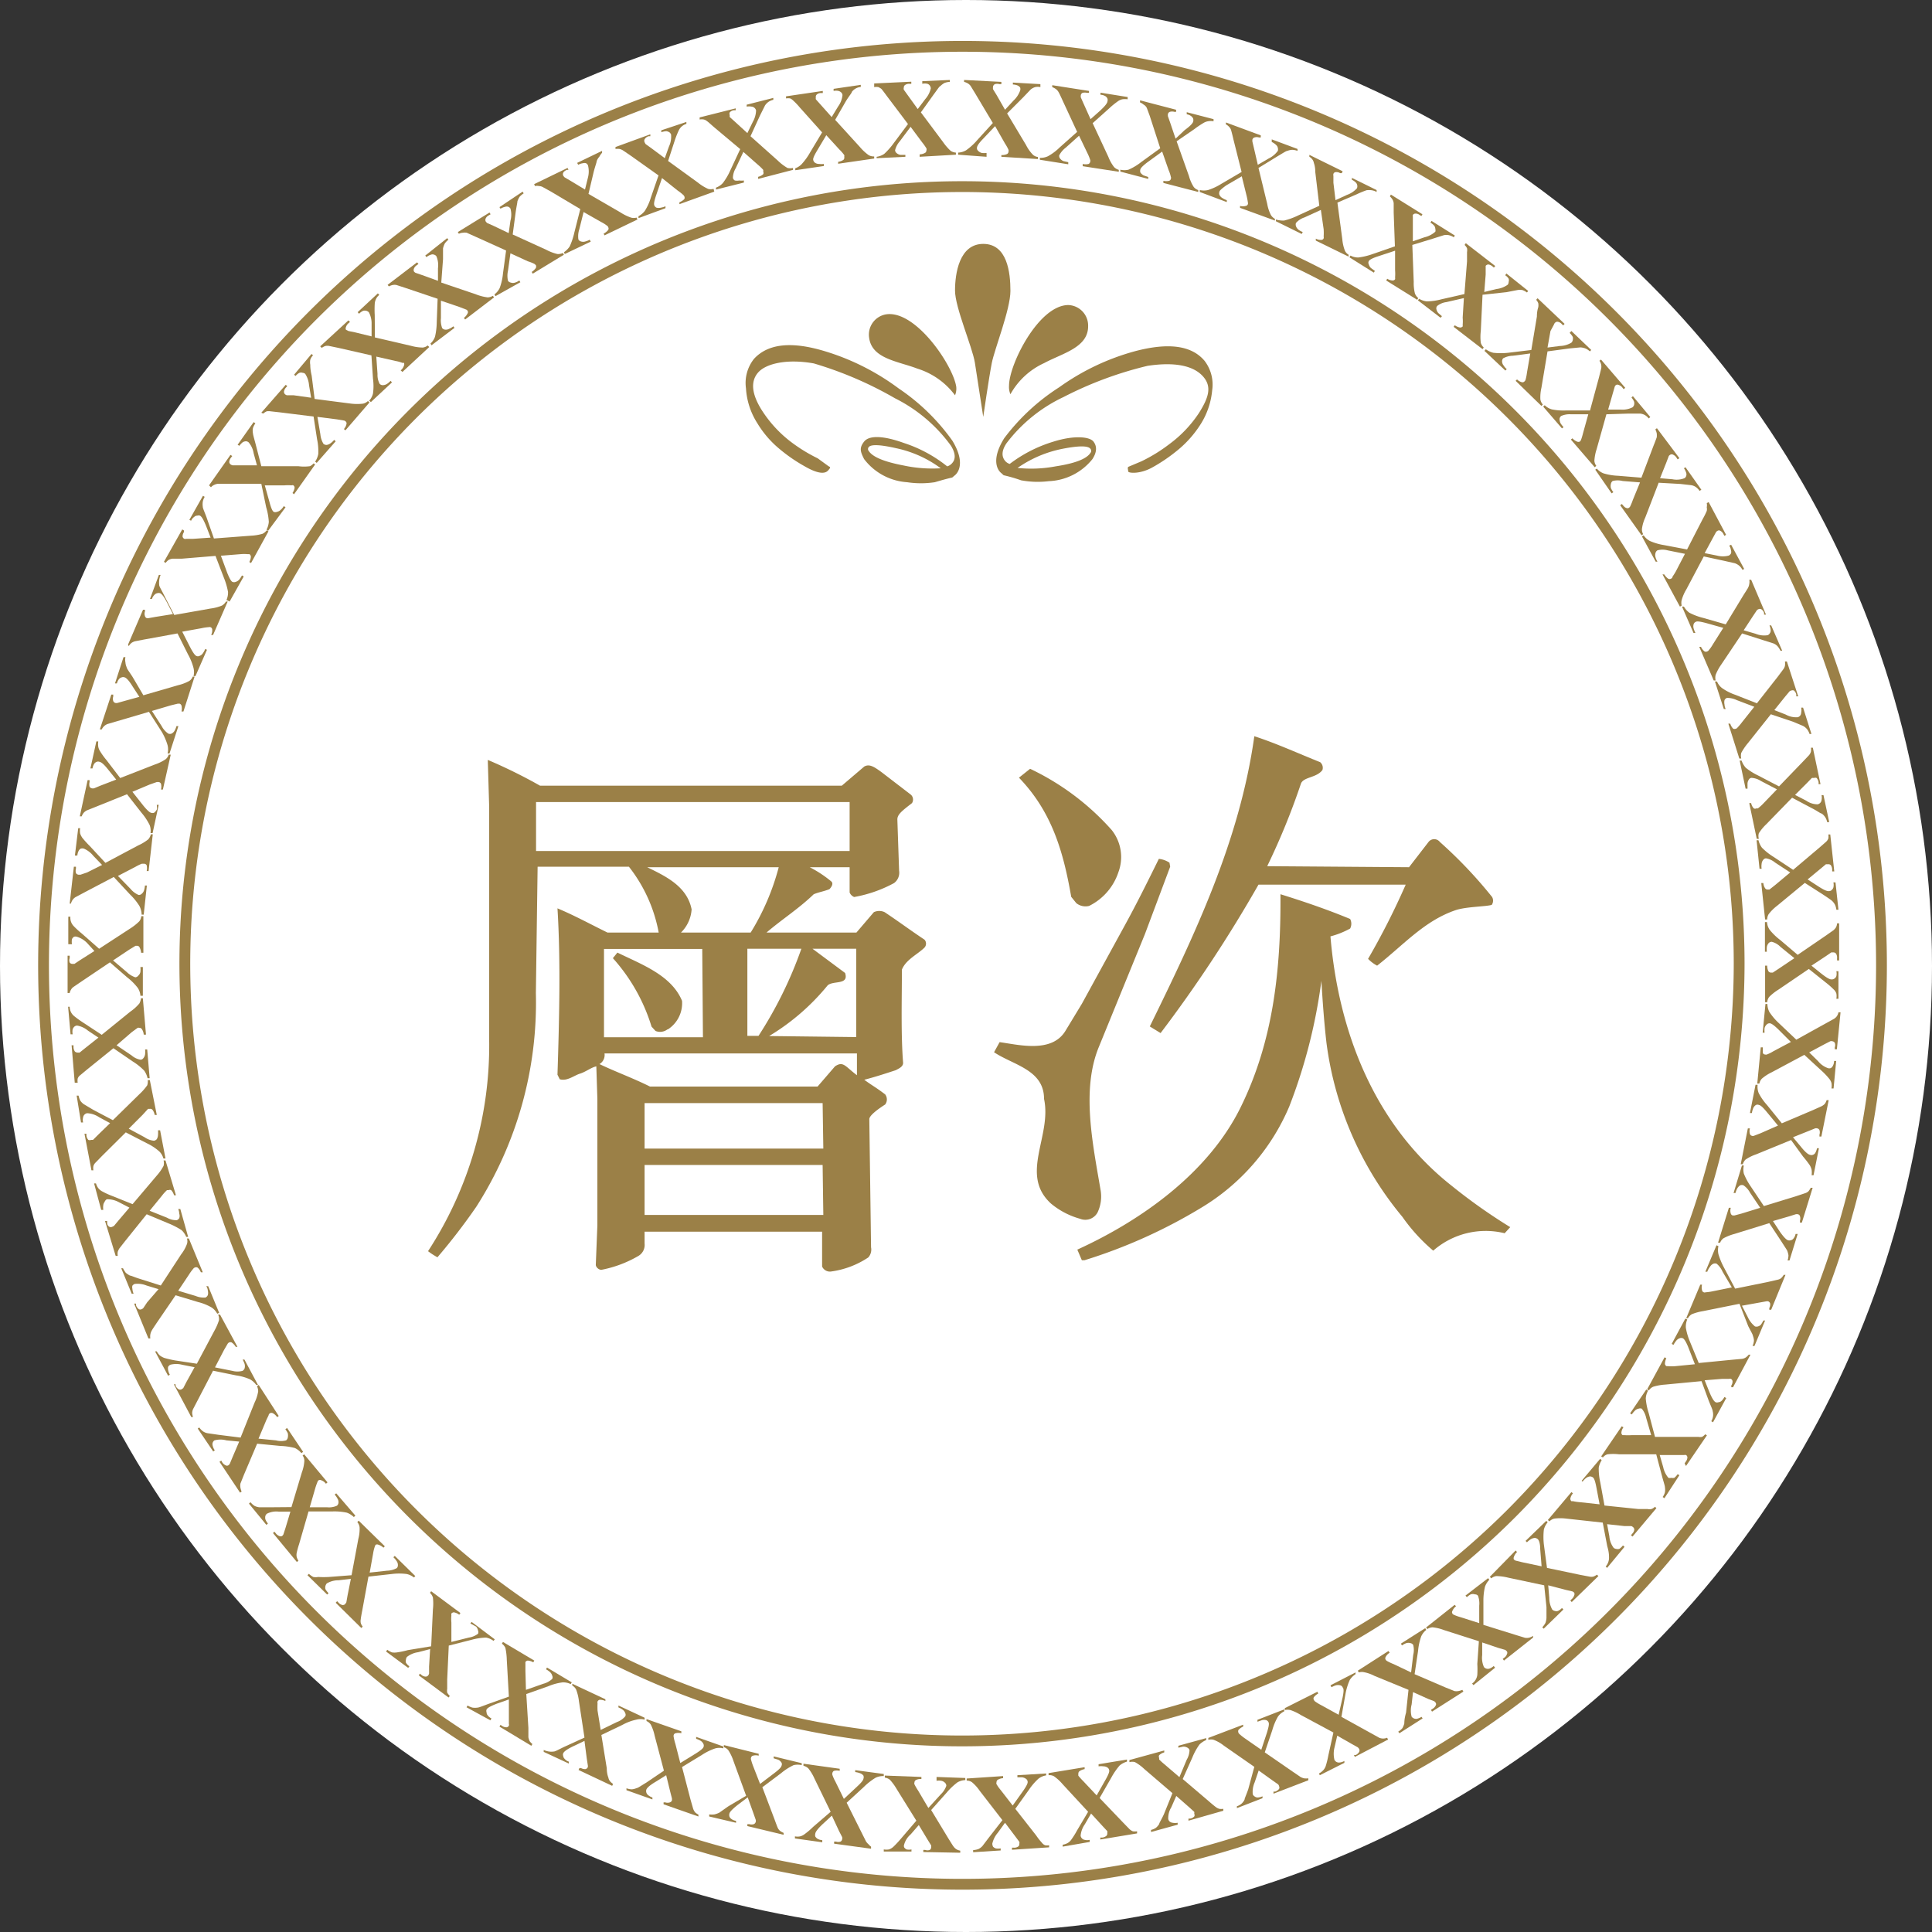 <svg xmlns="http://www.w3.org/2000/svg" width="110.9" height="110.9" viewBox="0 0 110.9 110.9">
  <rect x="0" y="0" width="110.9" height="110.9" fill="#333333" stroke="none"/>
  <title>vv-t-6</title>
  <g id="圖層_2" data-name="圖層 2">
    <g id="圖層_1-2" data-name="圖層 1">
      <g>
        <g>
          <circle cx="55.45" cy="55.45" r="55.45" fill="#fff"/>
          <path d="M55.21,2.66A52.75,52.75,0,1,0,108,55.41,52.75,52.75,0,0,0,55.21,2.66Zm31.56,84.2A44.61,44.61,0,1,1,99.83,55.32,44.77,44.77,0,0,1,86.77,86.86Z" fill="none" stroke="#9b8047" stroke-width="0.62"/>
          <g>
            <path d="M20.18,90.42l.39-2.09a2.18,2.18,0,0,0,.07-.67.58.58,0,0,0-.13-.29l.08-.08,1.5,1.47-.08.08a.71.71,0,0,0-.29-.17.17.17,0,0,0-.15,0,.19.19,0,0,0-.05.09,2.19,2.19,0,0,0-.1.4l-.2,1.11,1-.11a1.23,1.23,0,0,0,.56-.15.24.24,0,0,0,.06-.17.38.38,0,0,0-.08-.24,1.1,1.1,0,0,0-.18-.21l.08-.08,1.18,1.16-.08.08a1,1,0,0,0-.42-.2,3.45,3.45,0,0,0-.85,0l-1.34.15-.35,1.91c-.06.31-.09.49-.09.53a.55.55,0,0,0,0,.23.58.58,0,0,0,.11.2l-.08.08L19.27,92l.08-.09.08.08a.43.43,0,0,0,.22.14.19.19,0,0,0,.16-.05l.07-.1.07-.4.19-.95-.71.08a1.31,1.31,0,0,0-.67.18.36.36,0,0,0-.08.15.37.37,0,0,0,0,.18,1,1,0,0,0,.18.23l-.08.08-1.13-1.11.08-.08a1.19,1.19,0,0,0,.25.18.74.74,0,0,0,.28,0,5.12,5.12,0,0,0,.63,0Z" fill="#9b8047"/>
            <path d="M16.73,86.51l.6-2a2.29,2.29,0,0,0,.14-.66.51.51,0,0,0-.1-.3l.09-.07,1.34,1.61-.09.08a.59.59,0,0,0-.27-.2.14.14,0,0,0-.15,0,.16.16,0,0,0-.06.08,3.87,3.87,0,0,0-.14.4l-.31,1.07h1a1.1,1.1,0,0,0,.56-.09.26.26,0,0,0,.09-.17.39.39,0,0,0-.06-.24,1.07,1.07,0,0,0-.16-.23l.09-.07L20.4,87l-.09.08a1.13,1.13,0,0,0-.4-.25,3.4,3.4,0,0,0-.85-.07H17.71l-.54,1.87a5.1,5.1,0,0,0-.14.51.62.62,0,0,0,0,.23.8.8,0,0,0,.1.22l-.09.07L15.67,88l.08-.08.07.08a.48.48,0,0,0,.21.17.18.18,0,0,0,.16,0,.25.25,0,0,0,.08-.1l.12-.37.28-.93H16a1.2,1.2,0,0,0-.68.12.28.28,0,0,0-.09.14.48.48,0,0,0,0,.17.78.78,0,0,0,.15.25l-.09.08-1-1.22.09-.08a1,1,0,0,0,.23.21.85.85,0,0,0,.28.08c.08,0,.28,0,.63,0Z" fill="#9b8047"/>
            <path d="M13.81,82.52l.8-2a2.46,2.46,0,0,0,.21-.65.66.66,0,0,0-.07-.3l.1-.07L16,81.28l-.09.07a.67.67,0,0,0-.25-.23.18.18,0,0,0-.16,0,.23.23,0,0,0-.07.07c0,.06-.09.19-.17.39l-.42,1,1,.1a1.13,1.13,0,0,0,.58,0,.26.26,0,0,0,.1-.16.59.59,0,0,0,0-.25,1.53,1.53,0,0,0-.14-.23l.1-.07.92,1.37-.1.07a1.14,1.14,0,0,0-.37-.29A3.77,3.77,0,0,0,16.1,83l-1.34-.13L14,84.66l-.2.5a.69.69,0,0,0,0,.23,1.11,1.11,0,0,0,.07.23l-.09.06L12.6,83.91l.1-.07.05.09a.45.45,0,0,0,.2.18.15.15,0,0,0,.16,0A.26.26,0,0,0,13.2,84l.15-.36.38-.89L13,82.68a1.31,1.31,0,0,0-.69,0,.26.26,0,0,0-.1.13.28.28,0,0,0,0,.18.71.71,0,0,0,.12.26l-.09.07L11.35,82l.09-.06a.89.89,0,0,0,.21.22.67.67,0,0,0,.27.11l.62.09Z" fill="#9b8047"/>
            <path d="M11.3,78.28l1-1.88a3.17,3.17,0,0,0,.27-.62.62.62,0,0,0-.05-.32l.11,0,1,1.85-.1,0a.81.81,0,0,0-.23-.25.19.19,0,0,0-.15,0,.19.19,0,0,0-.08.07l-.21.36-.52,1,1,.2a1.13,1.13,0,0,0,.58,0,.28.28,0,0,0,.12-.14.47.47,0,0,0,0-.26,2.41,2.41,0,0,0-.11-.25l.1,0,.78,1.46-.1,0a1.13,1.13,0,0,0-.35-.32,3,3,0,0,0-.81-.23l-1.32-.27-.9,1.73-.25.48a.63.63,0,0,0-.05.22.87.87,0,0,0,.05.23l-.1,0-1-1.88.1,0,0,.09a.45.45,0,0,0,.18.2.18.18,0,0,0,.16,0l.1-.07.18-.35.47-.85-.71-.14a1.37,1.37,0,0,0-.69,0,.34.34,0,0,0-.12.12.48.48,0,0,0,0,.18.83.83,0,0,0,.1.27l-.1.06-.75-1.4.1,0a.83.83,0,0,0,.18.24,1,1,0,0,0,.26.14,6.14,6.14,0,0,0,.61.14Z" fill="#9b8047"/>
            <path d="M9.23,73.79,10.4,72a2.19,2.19,0,0,0,.33-.59.5.5,0,0,0,0-.32l.11,0,.8,1.94-.11,0a.66.66,0,0,0-.19-.27.18.18,0,0,0-.16,0,.16.16,0,0,0-.08.06,2.69,2.69,0,0,0-.25.34l-.62.93,1,.3a1.21,1.21,0,0,0,.57.09.3.3,0,0,0,.13-.14.5.5,0,0,0,0-.25s0-.13-.09-.26l.11,0,.63,1.53-.11.05a1,1,0,0,0-.31-.35,2.89,2.89,0,0,0-.79-.32l-1.29-.39L9,75.93c-.18.27-.28.42-.29.45a.66.66,0,0,0-.08.22.69.69,0,0,0,0,.23l-.11,0-.82-2,.11,0,0,.1a.45.45,0,0,0,.16.22.18.18,0,0,0,.16,0,.26.26,0,0,0,.1-.07l.22-.33L9.1,74l-.69-.21a1.38,1.38,0,0,0-.68-.09.32.32,0,0,0-.13.1.35.35,0,0,0,0,.18.8.8,0,0,0,.07.28l-.11,0-.6-1.46.1,0a1.74,1.74,0,0,0,.16.26,1.24,1.24,0,0,0,.24.16c.07,0,.27.1.6.2Z" fill="#9b8047"/>
            <path d="M7.61,69.12,9,67.48a2.86,2.86,0,0,0,.39-.56.64.64,0,0,0,0-.31l.11,0,.6,2-.11,0a.71.71,0,0,0-.16-.29.16.16,0,0,0-.16,0,.19.19,0,0,0-.09,0,2.58,2.58,0,0,0-.28.31l-.71.87,1,.4a1.06,1.06,0,0,0,.56.14.27.27,0,0,0,.14-.12.39.39,0,0,0,0-.25.77.77,0,0,0-.06-.27l.12,0L10.8,71l-.11,0a1.11,1.11,0,0,0-.27-.39,4.53,4.53,0,0,0-.76-.39l-1.24-.52L7.19,71.23l-.33.42a.92.92,0,0,0-.1.2.67.67,0,0,0,0,.24l-.12,0-.61-2,.12,0,0,.1c0,.12.07.2.13.23a.18.18,0,0,0,.16,0,.39.39,0,0,0,.11-.06l.25-.3.63-.74L6.81,69a1.37,1.37,0,0,0-.68-.16A.31.31,0,0,0,6,69a.33.33,0,0,0-.07.17.91.91,0,0,0,0,.28l-.12,0L5.4,67.93l.11,0a.85.85,0,0,0,.13.27.75.75,0,0,0,.23.19,4.49,4.49,0,0,0,.57.26Z" fill="#9b8047"/>
            <path d="M6.48,64.3,8,62.81a3.24,3.24,0,0,0,.45-.51A.68.68,0,0,0,8.48,62l.12,0L9,64l-.12,0a.71.71,0,0,0-.13-.3.18.18,0,0,0-.15-.05l-.1,0L8.18,64l-.79.79.91.49a1.12,1.12,0,0,0,.54.2A.28.28,0,0,0,9,65.39a.52.52,0,0,0,.07-.24,1.41,1.41,0,0,0,0-.27l.12,0,.31,1.62-.12,0a.9.9,0,0,0-.23-.4,3,3,0,0,0-.71-.47L7.22,65,5.85,66.36l-.38.39a.47.47,0,0,0-.11.19.78.78,0,0,0,0,.24l-.11,0-.4-2.1.11,0,0,.1a.45.45,0,0,0,.11.25.19.19,0,0,0,.16,0l.11,0,.28-.28.7-.68-.63-.34A1.36,1.36,0,0,0,5,63.9a.28.28,0,0,0-.15.08.27.27,0,0,0-.08.16.58.58,0,0,0,0,.29l-.12,0L4.4,62.89l.11,0a1.07,1.07,0,0,0,.1.29.83.83,0,0,0,.21.21l.54.32Z" fill="#9b8047"/>
            <path d="M5.84,59.4l1.64-1.33A2.61,2.61,0,0,0,8,57.6a.75.75,0,0,0,.09-.3h.11l.18,2.09H8.25a.63.63,0,0,0-.11-.32A.16.16,0,0,0,8,59a.17.17,0,0,0-.1,0l-.34.25L6.69,60l.86.58a1.05,1.05,0,0,0,.52.25.21.21,0,0,0,.16-.09.45.45,0,0,0,.1-.23,1.37,1.37,0,0,0,0-.27l.12,0,.14,1.65H8.47a1.23,1.23,0,0,0-.19-.43,3.4,3.4,0,0,0-.66-.53l-1.11-.76L5,61.39l-.41.34a.41.41,0,0,0-.13.18.72.72,0,0,0,0,.24H4.29L4.11,60h.11v.11a.46.46,0,0,0,.08.25.25.25,0,0,0,.16.06l.11,0,.31-.25.77-.61-.6-.4a1.33,1.33,0,0,0-.62-.29.25.25,0,0,0-.16.06.4.4,0,0,0-.1.15.82.82,0,0,0,0,.29H4.05l-.14-1.58H4a.73.73,0,0,0,.07.3.69.69,0,0,0,.18.23,6,6,0,0,0,.51.37Z" fill="#9b8047"/>
            <path d="M5.69,54.46,7.47,53.3A3.1,3.1,0,0,0,8,52.88a.57.57,0,0,0,.11-.29h.12l0,2.1H8.1A.75.75,0,0,0,8,54.36a.15.15,0,0,0-.13-.07H7.78l-.36.22-.93.62.79.67a1.29,1.29,0,0,0,.49.3A.25.25,0,0,0,7.94,56a.36.36,0,0,0,.12-.22,1.38,1.38,0,0,0,0-.27H8.2l0,1.65H8.06a.92.92,0,0,0-.15-.45,3.26,3.26,0,0,0-.6-.6l-1-.87L4.66,56.35l-.44.3a.47.47,0,0,0-.15.17A.52.52,0,0,0,4,57H3.88l0-2.14H4V55a.35.35,0,0,0,0,.25.19.19,0,0,0,.15.08l.12,0,.33-.22.82-.52L5,54.13a1.38,1.38,0,0,0-.59-.36.3.3,0,0,0-.16,0,.33.33,0,0,0-.12.14.89.89,0,0,0,0,.29H3.92l0-1.58h.12a.69.69,0,0,0,.2.55,5,5,0,0,0,.46.42Z" fill="#9b8047"/>
            <path d="M6.05,49.53l1.88-1a2.7,2.7,0,0,0,.58-.35.67.67,0,0,0,.15-.29l.11,0L8.53,50H8.42a.79.79,0,0,0,0-.33.17.17,0,0,0-.13-.09H8.14a2.71,2.71,0,0,0-.37.18l-1,.52.72.74a1.24,1.24,0,0,0,.46.35.22.22,0,0,0,.18-.06.43.43,0,0,0,.14-.21,1.28,1.28,0,0,0,.05-.27l.11,0L8.25,52.5H8.13A1.12,1.12,0,0,0,8,52a3.52,3.52,0,0,0-.54-.66l-.93-1-1.73.91-.47.25a.59.59,0,0,0-.16.15.76.76,0,0,0-.1.22H4l.24-2.12h.12l0,.11a.47.47,0,0,0,0,.26.22.22,0,0,0,.14.09h.12L5,50.08l.86-.43-.5-.52a1.42,1.42,0,0,0-.55-.42.35.35,0,0,0-.17,0,.28.28,0,0,0-.12.12.72.72,0,0,0-.08.28H4.3l.19-1.57H4.6a.94.94,0,0,0,0,.3.87.87,0,0,0,.14.27,5.88,5.88,0,0,0,.42.46Z" fill="#9b8047"/>
            <path d="M6.9,44.66l2-.78a2.53,2.53,0,0,0,.61-.3.52.52,0,0,0,.17-.26l.12,0-.45,2-.11,0a.66.66,0,0,0,0-.33.19.19,0,0,0-.12-.1H9l-.4.14-1,.42.64.81q.3.36.42.39a.25.25,0,0,0,.19,0,.56.56,0,0,0,.16-.2A1.37,1.37,0,0,0,9,46.2l.11,0-.35,1.62-.12,0a.93.93,0,0,0-.05-.46,3.46,3.46,0,0,0-.47-.71l-.83-1.06-1.81.73-.5.2a.66.66,0,0,0-.18.14.71.71,0,0,0-.11.2l-.11,0,.45-2.08.11,0,0,.11a.55.55,0,0,0,0,.26.18.18,0,0,0,.13.1.3.3,0,0,0,.13,0l.36-.15.91-.35-.45-.56c-.22-.28-.39-.44-.51-.46a.22.22,0,0,0-.16,0,.3.3,0,0,0-.14.11.69.69,0,0,0-.1.27l-.12,0,.34-1.55.11,0a1.1,1.1,0,0,0,0,.3.73.73,0,0,0,.11.27,4.22,4.22,0,0,0,.37.51Z" fill="#9b8047"/>
            <path d="M8.23,39.91l2-.58a2.53,2.53,0,0,0,.63-.24.5.5,0,0,0,.2-.25l.11,0-.64,2-.11,0a.79.79,0,0,0,0-.33.19.19,0,0,0-.11-.12h-.1l-.41.1-1.08.32.56.87a1.19,1.19,0,0,0,.38.43.26.26,0,0,0,.19,0,.44.44,0,0,0,.18-.18,1.2,1.2,0,0,0,.1-.25l.11,0-.51,1.57-.11,0a1,1,0,0,0,0-.47A3.38,3.38,0,0,0,9.28,42l-.73-1.14-1.87.55-.51.15a.62.62,0,0,0-.33.31l-.11,0,.66-2,.11,0,0,.11a.43.43,0,0,0,0,.26.18.18,0,0,0,.12.11.3.3,0,0,0,.12,0l.39-.11L8,40l-.39-.6c-.19-.31-.35-.49-.46-.52a.22.22,0,0,0-.16,0,.31.31,0,0,0-.16.1.72.72,0,0,0-.12.25l-.11,0,.49-1.51.11,0a.72.72,0,0,0,0,.3.82.82,0,0,0,.07.28c0,.07.14.25.33.54Z" fill="#9b8047"/>
            <path d="M10,35.3l2.09-.37a2.48,2.48,0,0,0,.65-.17.63.63,0,0,0,.23-.23l.1,0-.84,1.92-.11,0a.58.58,0,0,0,.06-.33.15.15,0,0,0-.1-.12.18.18,0,0,0-.1,0,2.6,2.6,0,0,0-.41.06l-1.11.2.47.92c.15.28.26.44.34.47a.19.19,0,0,0,.18,0,.37.37,0,0,0,.2-.16,1.08,1.08,0,0,0,.13-.24l.1.05-.66,1.51-.11,0a1,1,0,0,0,0-.46,3.27,3.27,0,0,0-.32-.79l-.6-1.2-1.92.35-.52.1a.69.69,0,0,0-.21.1.71.71,0,0,0-.15.18L7.35,37,8.21,35l.11,0,0,.1a.39.39,0,0,0,0,.26.17.17,0,0,0,.1.12.27.27,0,0,0,.12,0l.39-.07,1-.16-.33-.64c-.17-.33-.3-.51-.41-.56a.29.29,0,0,0-.16,0,.29.29,0,0,0-.16.09.62.62,0,0,0-.15.24l-.11,0L9.12,33l.1,0a1.12,1.12,0,0,0-.08.3,1.18,1.18,0,0,0,0,.29c0,.07.12.26.27.56Z" fill="#9b8047"/>
            <path d="M12.28,30.91l2.12-.16a2.84,2.84,0,0,0,.67-.11.64.64,0,0,0,.24-.2l.1.06-1,1.82-.1-.06a.67.67,0,0,0,.09-.32.2.2,0,0,0-.08-.13l-.1,0a2.37,2.37,0,0,0-.42,0l-1.12.09.37,1c.12.29.21.46.29.5a.24.24,0,0,0,.19,0,.43.43,0,0,0,.21-.14,1.5,1.5,0,0,0,.15-.23l.1.06-.81,1.44L13,34.44a1.06,1.06,0,0,0,.09-.46,4.16,4.16,0,0,0-.24-.82l-.48-1.25-1.94.16-.54,0a.65.65,0,0,0-.21.07.67.67,0,0,0-.17.17l-.1-.06,1.05-1.86.1.06,0,.09a.45.45,0,0,0-.08.26.19.19,0,0,0,.1.13.19.19,0,0,0,.11,0l.4,0,1-.07-.26-.67c-.14-.34-.25-.54-.35-.59a.24.24,0,0,0-.16,0,.23.23,0,0,0-.17.07.53.53,0,0,0-.18.22l-.1-.05.78-1.38.1.06a.84.84,0,0,0-.11.28,1,1,0,0,0,0,.29c0,.08.09.27.21.59Z" fill="#9b8047"/>
            <path d="M15,26.76l2.12,0a2.5,2.5,0,0,0,.67,0A.65.65,0,0,0,18,26.6l.09.06-1.21,1.71-.09-.07a.74.74,0,0,0,.12-.3.17.17,0,0,0-.07-.14.13.13,0,0,0-.1,0,2.74,2.74,0,0,0-.41,0l-1.13,0,.28,1c.08.3.16.48.23.52a.24.24,0,0,0,.19,0,.44.44,0,0,0,.22-.12.89.89,0,0,0,.17-.21l.1.07-1,1.35-.09-.07a1.11,1.11,0,0,0,.13-.45,3.74,3.74,0,0,0-.15-.83L15,27.77l-1.94,0h-.54a.64.64,0,0,0-.22.06.54.54,0,0,0-.19.14L12,27.86l1.23-1.75.1.07-.07.09a.45.45,0,0,0-.1.24.19.19,0,0,0,.08.15.34.34,0,0,0,.11.05h.4l1,0-.19-.69a1.28,1.28,0,0,0-.29-.63.25.25,0,0,0-.16-.06.41.41,0,0,0-.17.05,1,1,0,0,0-.2.21l-.1-.06.92-1.3.1.07a1,1,0,0,0-.14.27.73.73,0,0,0,0,.3c0,.07.06.27.15.61Z" fill="#9b8047"/>
            <path d="M18.06,22.9l2.1.27a2.92,2.92,0,0,0,.68,0,.59.59,0,0,0,.28-.15l.09.08L19.83,24.7l-.09-.07a.62.62,0,0,0,.15-.3.14.14,0,0,0-.05-.14.2.2,0,0,0-.09-.05l-.42-.07-1.11-.14.17,1a1.26,1.26,0,0,0,.18.55.28.28,0,0,0,.18.06.5.5,0,0,0,.23-.1,1,1,0,0,0,.2-.19l.09.08-1.09,1.24-.09-.07a1.2,1.2,0,0,0,.18-.44,3.29,3.29,0,0,0-.07-.85L18,23.91l-1.93-.24-.54-.06a.69.69,0,0,0-.22,0,.83.83,0,0,0-.2.13L15,23.69l1.4-1.6.09.07-.07.08a.44.44,0,0,0-.12.24.2.2,0,0,0,.06.15.3.3,0,0,0,.11.06l.39,0,1,.14-.12-.71a1.41,1.41,0,0,0-.22-.66.25.25,0,0,0-.15-.06.29.29,0,0,0-.18,0,.64.64,0,0,0-.22.18l-.09-.07,1-1.19.09.07a.76.76,0,0,0-.16.26.81.81,0,0,0,0,.29c0,.07,0,.28.08.62Z" fill="#9b8047"/>
            <path d="M21.52,19.37l2.07.48a2.7,2.7,0,0,0,.67.1.53.53,0,0,0,.29-.12l.09.09L23.1,21.35,23,21.26a.59.59,0,0,0,.19-.28.2.2,0,0,0,0-.15l-.09,0a2,2,0,0,0-.4-.11l-1.1-.25.07,1a1.1,1.1,0,0,0,.12.56.25.25,0,0,0,.18.08.49.49,0,0,0,.24-.07,1.1,1.1,0,0,0,.21-.18l.08.09-1.21,1.13L21.19,23a.92.92,0,0,0,.22-.41,3.08,3.08,0,0,0,0-.85l-.09-1.34-1.89-.43-.53-.11a.54.54,0,0,0-.22,0,.71.71,0,0,0-.21.11l-.09-.09L20,18.39l.09.09-.08.07a.47.47,0,0,0-.15.22.18.18,0,0,0,0,.16L20,19l.39.08.94.23,0-.71a1.35,1.35,0,0,0-.16-.68.39.39,0,0,0-.14-.08.37.37,0,0,0-.18,0,.77.77,0,0,0-.24.17l-.08-.09,1.16-1.08.08.09a.67.67,0,0,0-.19.24.72.72,0,0,0-.07.28,5.55,5.55,0,0,0,0,.63Z" fill="#9b8047"/>
            <path d="M25.33,16.22l2,.68a2.8,2.8,0,0,0,.66.17.58.58,0,0,0,.3-.09l.07.09L26.7,18.34l-.07-.09a.77.77,0,0,0,.21-.26.14.14,0,0,0,0-.15.18.18,0,0,0-.08-.07l-.39-.15-1.06-.36,0,1a1.28,1.28,0,0,0,.07.57.24.24,0,0,0,.16.09.39.39,0,0,0,.25-.05.8.8,0,0,0,.23-.14l.07.09-1.32,1-.06-.1a1,1,0,0,0,.26-.39,3.94,3.94,0,0,0,.1-.84l.05-1.34-1.84-.62-.52-.17a.56.56,0,0,0-.22,0,.85.85,0,0,0-.22.08l-.07-.09,1.69-1.29.08.09-.09.07a.42.42,0,0,0-.17.2.22.22,0,0,0,0,.16.32.32,0,0,0,.09.08l.38.13.91.33,0-.72a1.31,1.31,0,0,0-.09-.69.24.24,0,0,0-.13-.09.23.23,0,0,0-.18,0,.67.67,0,0,0-.26.14l-.07-.09,1.26-1,.07.09a1,1,0,0,0-.21.22,1.11,1.11,0,0,0-.1.28c0,.07,0,.28,0,.62Z" fill="#9b8047"/>
            <path d="M29.43,13.46l1.93.88a2.66,2.66,0,0,0,.63.24.61.61,0,0,0,.32-.06l.06.1-1.79,1.09-.06-.1a.87.87,0,0,0,.24-.23.22.22,0,0,0,0-.16l-.08-.07A2.29,2.29,0,0,0,30.3,15l-1-.46-.14,1a1.28,1.28,0,0,0,0,.58.25.25,0,0,0,.16.1.37.37,0,0,0,.25,0,.85.85,0,0,0,.24-.12l.06.1L28.44,17l-.06-.1a1,1,0,0,0,.3-.36,3.19,3.19,0,0,0,.19-.83l.18-1.33-1.77-.8-.49-.22a.64.64,0,0,0-.22,0,.56.56,0,0,0-.23.06l-.06-.1,1.82-1.12.06.1-.1.06a.38.38,0,0,0-.18.18.2.2,0,0,0,0,.17.73.73,0,0,0,.08.09l.36.16.88.42.1-.71a1.3,1.3,0,0,0,0-.7.29.29,0,0,0-.12-.1.29.29,0,0,0-.18,0,.9.9,0,0,0-.27.11l-.06-.09L30,11l.06.1a1.22,1.22,0,0,0-.23.19,1.13,1.13,0,0,0-.13.27c0,.07-.05.28-.1.62Z" fill="#9b8047"/>
            <path d="M33.78,11.13l1.83,1.06a2.79,2.79,0,0,0,.61.3.59.59,0,0,0,.32,0l.05.11-1.89.91-.05-.1a.79.79,0,0,0,.26-.21.15.15,0,0,0,0-.16.12.12,0,0,0-.06-.08,2,2,0,0,0-.35-.22l-1-.57-.25,1a1.26,1.26,0,0,0-.05.57.23.23,0,0,0,.15.12.41.41,0,0,0,.25,0,1.12,1.12,0,0,0,.25-.1l.06.11-1.49.71-.05-.1a1.28,1.28,0,0,0,.33-.33,4.1,4.1,0,0,0,.27-.81L33.31,12l-1.68-1-.47-.26a.49.49,0,0,0-.22-.06.53.53,0,0,0-.23,0l-.05-.11,1.92-.93.05.11-.1,0c-.11.06-.18.11-.2.17a.18.18,0,0,0,0,.16.44.44,0,0,0,.08.1l.34.2.83.5.17-.69a1.38,1.38,0,0,0,0-.7.25.25,0,0,0-.11-.12.34.34,0,0,0-.18,0,.77.77,0,0,0-.27.09l-.06-.11,1.43-.69,0,.11A1.08,1.08,0,0,0,34.4,9a.76.76,0,0,0-.15.25c0,.07-.08.27-.17.61Z" fill="#9b8047"/>
            <path d="M38.35,9.24l1.71,1.24a2.72,2.72,0,0,0,.58.36.58.58,0,0,0,.32,0L41,11l-2,.72,0-.11a.83.83,0,0,0,.28-.18.18.18,0,0,0,0-.16.24.24,0,0,0-.06-.08,2.87,2.87,0,0,0-.33-.26L38,10.22l-.34,1c-.1.3-.14.48-.1.57a.25.25,0,0,0,.12.13.53.53,0,0,0,.26,0,1.07,1.07,0,0,0,.26-.08l0,.11-1.55.57,0-.11a1.11,1.11,0,0,0,.36-.3,3,3,0,0,0,.35-.77l.44-1.27L36.21,8.94l-.44-.3a.64.64,0,0,0-.21-.09,1,1,0,0,0-.23,0l0-.11,2-.73,0,.11-.1,0A.39.39,0,0,0,37,8a.18.18,0,0,0,0,.16.54.54,0,0,0,.06.11l.32.23.78.58.24-.67a1.32,1.32,0,0,0,.12-.69.31.31,0,0,0-.1-.13.49.49,0,0,0-.17-.06,1.06,1.06,0,0,0-.29.06l0-.11L39.4,7l0,.11a.76.76,0,0,0-.27.15.72.72,0,0,0-.17.23,5.41,5.41,0,0,0-.23.58Z" fill="#9b8047"/>
            <path d="M43.08,7.82l1.58,1.41a2.79,2.79,0,0,0,.54.41.69.69,0,0,0,.32,0l0,.11-2,.52,0-.12a.68.68,0,0,0,.29-.15.17.17,0,0,0,0-.15.31.31,0,0,0,0-.1,2.89,2.89,0,0,0-.3-.29l-.84-.74-.44.94a1.12,1.12,0,0,0-.16.55.23.23,0,0,0,.11.15.62.62,0,0,0,.25,0,1,1,0,0,0,.27,0l0,.12-1.6.4,0-.11a1,1,0,0,0,.39-.26,3.54,3.54,0,0,0,.43-.73l.57-1.22L41,7.31c-.24-.21-.37-.33-.41-.35a.44.44,0,0,0-.19-.1.62.62,0,0,0-.24,0l0-.12,2.07-.52,0,.11-.11,0a.37.37,0,0,0-.23.12.19.19,0,0,0,0,.16.28.28,0,0,0,0,.11l.3.27.71.65L43.21,7a1.43,1.43,0,0,0,.19-.66.29.29,0,0,0-.26-.22.78.78,0,0,0-.28,0l0-.11,1.53-.39,0,.11a.74.74,0,0,0-.48.33l-.28.56Z" fill="#9b8047"/>
            <path d="M47.94,6.88l1.43,1.57a2.69,2.69,0,0,0,.5.46.62.62,0,0,0,.31.07V9.1l-2.07.3,0-.11a.74.74,0,0,0,.31-.12A.18.18,0,0,0,48.46,9a.17.17,0,0,0,0-.1,2.41,2.41,0,0,0-.28-.32l-.75-.82-.53.89c-.16.27-.24.44-.22.53a.26.26,0,0,0,.1.16.4.4,0,0,0,.24.07,1,1,0,0,0,.27,0l0,.12-1.64.24,0-.11A1,1,0,0,0,46,9.44a3.63,3.63,0,0,0,.5-.69l.69-1.15L45.91,6.17a3.91,3.91,0,0,0-.37-.39.62.62,0,0,0-.18-.13.78.78,0,0,0-.24,0l0-.12,2.11-.31,0,.12-.11,0a.34.34,0,0,0-.24.09.18.18,0,0,0-.05.16.36.36,0,0,0,0,.11l.26.29.65.73.37-.61a1.32,1.32,0,0,0,.25-.65.23.23,0,0,0-.07-.15.35.35,0,0,0-.16-.09.64.64,0,0,0-.28,0l0-.12,1.56-.23,0,.12a.73.73,0,0,0-.51.28c0,.06-.16.24-.34.53Z" fill="#9b8047"/>
            <path d="M52.86,6.45l1.27,1.7a3.09,3.09,0,0,0,.44.51.63.63,0,0,0,.3.1v.12L52.79,9V8.86a.68.68,0,0,0,.32-.09.19.19,0,0,0,.07-.15.17.17,0,0,0,0-.1,2.94,2.94,0,0,0-.24-.34l-.67-.9-.62.83a1.22,1.22,0,0,0-.27.51.22.22,0,0,0,.09.17.41.41,0,0,0,.23.1h.27V9l-1.65.08V9a1,1,0,0,0,.44-.17,4.18,4.18,0,0,0,.56-.64l.8-1.07L50.92,5.53c-.19-.26-.3-.4-.33-.43A1,1,0,0,0,50.42,5a.72.72,0,0,0-.24,0V4.79l2.13-.1v.12h-.11a.41.41,0,0,0-.25.07.18.18,0,0,0-.07.15.21.21,0,0,0,0,.12l.23.32.57.79.43-.57a1.4,1.4,0,0,0,.32-.62.31.31,0,0,0-.06-.16.24.24,0,0,0-.14-.1.61.61,0,0,0-.29,0V4.66l1.58-.07V4.7a1,1,0,0,0-.3.06,1.06,1.06,0,0,0-.24.18c-.05,0-.18.21-.39.49Z" fill="#9b8047"/>
            <path d="M57.81,6.51,58.9,8.33a2.15,2.15,0,0,0,.39.55.49.49,0,0,0,.29.13v.12L57.48,9V8.9a.7.7,0,0,0,.33-.06.16.16,0,0,0,.08-.13.2.2,0,0,0,0-.11,2.57,2.57,0,0,0-.2-.36l-.57-1L56.4,8c-.22.23-.32.39-.32.48a.19.19,0,0,0,.06.17.43.43,0,0,0,.22.13,1.17,1.17,0,0,0,.27,0V9L55,8.88V8.76a1,1,0,0,0,.45-.13,3.42,3.42,0,0,0,.63-.57l.91-1L56,5.4l-.28-.46a.55.55,0,0,0-.16-.15.77.77,0,0,0-.22-.09V4.59l2.14.11v.13h-.11a.45.45,0,0,0-.26,0A.19.19,0,0,0,57,5a.49.49,0,0,0,0,.12l.21.34.48.84.49-.53a1.43,1.43,0,0,0,.38-.58.29.29,0,0,0,0-.16.33.33,0,0,0-.14-.12.78.78,0,0,0-.28-.06V4.74l1.58.09V5a.68.68,0,0,0-.3,0,.74.74,0,0,0-.26.14l-.43.45Z" fill="#9b8047"/>
            <path d="M62.72,7.07,63.62,9a2.32,2.32,0,0,0,.33.59.61.61,0,0,0,.27.16v.11l-2.07-.32V9.41a.66.66,0,0,0,.34,0,.18.18,0,0,0,.09-.13.16.16,0,0,0,0-.1,2.9,2.9,0,0,0-.16-.39l-.48-1-.77.69a1.31,1.31,0,0,0-.37.44.25.25,0,0,0,.05.18.46.46,0,0,0,.2.15l.27.06,0,.12-1.63-.26,0-.11a1,1,0,0,0,.46-.09,3.05,3.05,0,0,0,.68-.51l1-.89L61,5.78c-.13-.29-.21-.45-.23-.48a.55.55,0,0,0-.15-.18A1,1,0,0,0,60.4,5l0-.11,2.11.33,0,.11H62.4a.52.52,0,0,0-.26,0,.18.18,0,0,0-.1.14.45.45,0,0,0,0,.12l.16.36.4.89.54-.48c.27-.25.42-.43.43-.54a.29.29,0,0,0,0-.16.32.32,0,0,0-.12-.14.58.58,0,0,0-.28-.08l0-.12,1.56.25V5.7a1.06,1.06,0,0,0-.31,0,.67.67,0,0,0-.26.12,4.44,4.44,0,0,0-.49.4Z" fill="#9b8047"/>
            <path d="M67.54,8.11l.71,2a2.25,2.25,0,0,0,.27.62.55.55,0,0,0,.26.18l0,.11-2-.52,0-.12a.74.74,0,0,0,.33,0,.15.15,0,0,0,.1-.12.12.12,0,0,0,0-.1,2.09,2.09,0,0,0-.13-.4l-.37-1.06-.84.61c-.25.19-.38.32-.41.41a.31.31,0,0,0,0,.18.53.53,0,0,0,.19.17l.26.09,0,.11-1.6-.42,0-.11a1,1,0,0,0,.47,0,3.26,3.26,0,0,0,.73-.44l1.09-.79L66,6.66c-.11-.3-.17-.47-.19-.5A.48.48,0,0,0,65.64,6a.7.7,0,0,0-.2-.12l0-.12,2.07.54,0,.12-.1,0a.47.47,0,0,0-.26,0,.18.18,0,0,0-.11.13.49.49,0,0,0,0,.12l.13.37.31.92L68,7.47c.3-.22.46-.38.49-.49a.33.33,0,0,0,0-.17.36.36,0,0,0-.11-.14.58.58,0,0,0-.26-.11l0-.12,1.54.4,0,.12a.91.91,0,0,0-.31,0,.69.69,0,0,0-.27.1,4.94,4.94,0,0,0-.52.35Z" fill="#9b8047"/>
            <path d="M72.24,9.64l.5,2.06a2.26,2.26,0,0,0,.21.64.61.61,0,0,0,.23.22l0,.1-2-.73,0-.11a.62.62,0,0,0,.33,0,.15.15,0,0,0,.12-.1.18.18,0,0,0,0-.1,3.81,3.81,0,0,0-.08-.41l-.27-1.09-.89.52Q70,10.92,70,11a.25.25,0,0,0,0,.19.42.42,0,0,0,.17.18,1.16,1.16,0,0,0,.25.12l0,.11-1.55-.58,0-.11a1.07,1.07,0,0,0,.47,0,3.37,3.37,0,0,0,.77-.36l1.16-.68L70.8,8c-.07-.31-.12-.48-.13-.52a.43.43,0,0,0-.11-.19.63.63,0,0,0-.19-.15l0-.11,2,.74,0,.12-.1,0a.44.44,0,0,0-.26,0,.18.18,0,0,0-.12.12.5.5,0,0,0,0,.12l.09.38.22.95.62-.36a1.43,1.43,0,0,0,.53-.44.33.33,0,0,0,0-.17.29.29,0,0,0-.09-.16A.88.88,0,0,0,73,8.15L73,8l1.48.55,0,.11a1,1,0,0,0-.3-.06.83.83,0,0,0-.28.06c-.07,0-.26.13-.55.3Z" fill="#9b8047"/>
            <path d="M76.77,11.63l.28,2.1a2.45,2.45,0,0,0,.15.66.52.52,0,0,0,.21.23l0,.11-1.88-.92,0-.11a.61.61,0,0,0,.33.07.14.14,0,0,0,.12-.09.19.19,0,0,0,0-.1,3.35,3.35,0,0,0,0-.42l-.16-1.11-.94.43a1.11,1.11,0,0,0-.49.32.28.28,0,0,0,0,.18.46.46,0,0,0,.15.21,1.08,1.08,0,0,0,.24.13l-.06.11-1.48-.73,0-.1a1.41,1.41,0,0,0,.47.06,4,4,0,0,0,.8-.29l1.22-.56L75.5,9.88c0-.31-.07-.49-.08-.52a.51.51,0,0,0-.09-.21A.53.53,0,0,0,75.16,9l0-.11,1.91.94-.05.11-.09,0a.41.41,0,0,0-.26-.06.15.15,0,0,0-.13.1.27.27,0,0,0,0,.12l0,.39.12,1,.65-.3a1.42,1.42,0,0,0,.58-.38.31.31,0,0,0-.06-.33.81.81,0,0,0-.23-.16l0-.11,1.42.7,0,.11a.83.83,0,0,0-.29-.1,1.11,1.11,0,0,0-.29,0,6.17,6.17,0,0,0-.58.24Z" fill="#9b8047"/>
            <path d="M81.07,14.06l.08,2.12a2.46,2.46,0,0,0,.07.67.67.67,0,0,0,.19.26l-.06.1L79.57,16.1l.06-.1a.61.61,0,0,0,.32.1.16.16,0,0,0,.13-.07.26.26,0,0,0,0-.1,2.76,2.76,0,0,0,0-.42l0-1.12-1,.33q-.45.15-.51.27a.19.19,0,0,0,0,.18.47.47,0,0,0,.13.22l.22.16-.06.1-1.4-.88.06-.1a.92.92,0,0,0,.45.11,3.9,3.9,0,0,0,.83-.2l1.27-.44L80,12.2c0-.32,0-.49,0-.53a.52.52,0,0,0-.07-.22,1,1,0,0,0-.15-.18l.06-.1,1.81,1.13-.06.1-.1-.06a.39.39,0,0,0-.24-.08.18.18,0,0,0-.15.08.56.56,0,0,0,0,.12v.39l0,1,.67-.23a1.42,1.42,0,0,0,.62-.32.29.29,0,0,0,0-.16.32.32,0,0,0-.06-.18.91.91,0,0,0-.22-.18l.06-.1,1.34.84-.06.1a.9.9,0,0,0-.28-.12.7.7,0,0,0-.29,0l-.6.19Z" fill="#9b8047"/>
            <path d="M85.1,16.92,85,19a2.86,2.86,0,0,0,0,.68.65.65,0,0,0,.17.27l-.07.09-1.66-1.28.07-.09a.67.67,0,0,0,.3.13.2.2,0,0,0,.15-.06.36.36,0,0,0,0-.09,2.4,2.4,0,0,0,0-.42l.07-1.12-1,.23a1.06,1.06,0,0,0-.53.22.21.21,0,0,0-.05.18.53.53,0,0,0,.11.23l.21.18-.08.09-1.3-1,.07-.09a1.09,1.09,0,0,0,.44.15,3.4,3.4,0,0,0,.84-.12l1.32-.3L84.21,15c0-.31,0-.49,0-.53a.62.62,0,0,0,0-.22.7.7,0,0,0-.14-.19l.07-.1,1.69,1.31-.08.09-.08-.07a.49.49,0,0,0-.24-.11.22.22,0,0,0-.15.08l0,.1,0,.4-.08,1,.7-.17a1.38,1.38,0,0,0,.65-.25.3.3,0,0,0,.05-.16.3.3,0,0,0,0-.18.62.62,0,0,0-.2-.2l.07-.1,1.25,1-.07.09a1,1,0,0,0-.26-.14.86.86,0,0,0-.29,0l-.62.12Z" fill="#9b8047"/>
            <path d="M88.83,20.17l-.35,2.09a2.43,2.43,0,0,0-.06.67.6.6,0,0,0,.14.29l-.08.08L87,21.86l.08-.08a.63.63,0,0,0,.28.16.15.15,0,0,0,.15-.05.18.18,0,0,0,.06-.09,2.86,2.86,0,0,0,.08-.41l.19-1.1-1,.13a1.23,1.23,0,0,0-.56.15.28.28,0,0,0-.06.18.4.4,0,0,0,.09.23.86.86,0,0,0,.18.21l-.08.08-1.2-1.13.08-.09a1.25,1.25,0,0,0,.43.2,3.92,3.92,0,0,0,.85,0l1.33-.16.32-1.92c0-.32.07-.5.08-.54a.72.72,0,0,0,0-.22.62.62,0,0,0-.12-.2l.08-.09,1.55,1.47-.08.09-.08-.08a.42.42,0,0,0-.23-.13.17.17,0,0,0-.15.05.23.23,0,0,0-.07.11L89,19l-.17.95.71-.09a1.34,1.34,0,0,0,.66-.19.28.28,0,0,0,.08-.15.37.37,0,0,0,0-.18,1,1,0,0,0-.18-.23L90.2,19l1.14,1.09-.08.08A.85.85,0,0,0,91,20a1,1,0,0,0-.28-.06L90.1,20Z" fill="#9b8047"/>
            <path d="M92.21,23.78l-.56,2a2.66,2.66,0,0,0-.13.67.55.55,0,0,0,.11.29l-.09.08-1.37-1.59.09-.07a.73.73,0,0,0,.27.19.19.19,0,0,0,.15,0,.28.28,0,0,0,.07-.09,3.75,3.75,0,0,0,.12-.4l.3-1.08-1,0a1.18,1.18,0,0,0-.56.1.26.26,0,0,0-.09.17.61.61,0,0,0,.06.25,1.91,1.91,0,0,0,.17.22l-.09.07-1.08-1.25.09-.08a.93.93,0,0,0,.41.24,3.39,3.39,0,0,0,.84.06l1.35,0,.51-1.88.13-.52a.59.59,0,0,0,0-.23.58.58,0,0,0-.1-.22l.09-.07,1.39,1.62-.09.08-.07-.09a.41.41,0,0,0-.21-.15.16.16,0,0,0-.16,0,.28.28,0,0,0-.07.09l-.11.38-.27.94.72,0a1.26,1.26,0,0,0,.68-.13.28.28,0,0,0,.09-.14.38.38,0,0,0,0-.18.88.88,0,0,0-.15-.24l.08-.08,1,1.2-.09.08a.8.8,0,0,0-.23-.2.71.71,0,0,0-.28-.08h-.63Z" fill="#9b8047"/>
            <path d="M95.21,27.71l-.77,2a2.26,2.26,0,0,0-.19.65.55.55,0,0,0,.07.3l-.09.07L93,29l.1-.07c.1.13.18.21.24.22a.15.15,0,0,0,.16,0,.23.23,0,0,0,.07-.07,3.43,3.43,0,0,0,.16-.39l.41-1-1-.08a1.16,1.16,0,0,0-.57,0,.26.26,0,0,0-.1.16.48.48,0,0,0,0,.25,1,1,0,0,0,.14.23l-.1.07-.94-1.36.09-.06a1,1,0,0,0,.38.27,3.37,3.37,0,0,0,.84.14l1.34.11.69-1.82c.12-.3.18-.47.19-.5a1,1,0,0,0,0-.22.91.91,0,0,0-.08-.23l.09-.07L96.4,26.3l-.1.07-.06-.09a.45.45,0,0,0-.2-.18.16.16,0,0,0-.16,0,.24.24,0,0,0-.09.08l-.14.37-.36.9.71.06a1.21,1.21,0,0,0,.69-.06.22.22,0,0,0,.1-.13.27.27,0,0,0,0-.18.88.88,0,0,0-.13-.26l.09-.06.91,1.29-.1.07a.89.89,0,0,0-.21-.22.69.69,0,0,0-.27-.11l-.62-.07Z" fill="#9b8047"/>
            <path d="M97.8,31.94l-1,1.89a2.46,2.46,0,0,0-.27.62.68.68,0,0,0,0,.31l-.1.06-1-1.85.1,0a.81.81,0,0,0,.23.25.16.16,0,0,0,.15,0,.17.17,0,0,0,.08-.06c0-.06.11-.18.21-.37l.52-1-1-.2a1.13,1.13,0,0,0-.58,0,.25.25,0,0,0-.11.15.43.43,0,0,0,0,.25,1,1,0,0,0,.11.25l-.1,0-.79-1.45.1-.06a1,1,0,0,0,.35.32,3.33,3.33,0,0,0,.82.24l1.32.25.89-1.73a4.57,4.57,0,0,0,.24-.48.46.46,0,0,0,0-.21.57.57,0,0,0,0-.24l.11-.06,1,1.88-.1.06-.05-.1a.41.41,0,0,0-.18-.19.15.15,0,0,0-.16,0,.24.24,0,0,0-.09.08l-.19.35-.46.85.7.14a1.32,1.32,0,0,0,.69,0,.34.34,0,0,0,.12-.12.27.27,0,0,0,0-.18.6.6,0,0,0-.1-.27l.11-.05.75,1.39-.1.05a.83.83,0,0,0-.19-.24.82.82,0,0,0-.25-.14l-.62-.14Z" fill="#9b8047"/>
            <path d="M100,36.36,98.8,38.15a2.79,2.79,0,0,0-.32.59.7.7,0,0,0,0,.32l-.11,0-.83-1.93.1,0a.69.69,0,0,0,.2.26.16.16,0,0,0,.16,0,.12.12,0,0,0,.08-.06,2.09,2.09,0,0,0,.24-.34l.6-.95-1-.28c-.31-.08-.5-.11-.57-.07a.24.24,0,0,0-.13.13.44.44,0,0,0,0,.26,1.35,1.35,0,0,0,.1.25l-.11,0-.66-1.51.11,0a1.09,1.09,0,0,0,.31.35,3.57,3.57,0,0,0,.8.3l1.29.37,1-1.65c.17-.27.27-.42.28-.45a.61.61,0,0,0,.07-.22.56.56,0,0,0,0-.24l.11,0,.85,2-.11,0,0-.1a.41.41,0,0,0-.16-.21.18.18,0,0,0-.16,0,.2.2,0,0,0-.1.07l-.22.33-.53.81.69.2a1.25,1.25,0,0,0,.69.08.25.25,0,0,0,.12-.11.26.26,0,0,0,.05-.17.75.75,0,0,0-.07-.28l.1,0,.63,1.45-.1,0a1.17,1.17,0,0,0-.17-.26.67.67,0,0,0-.24-.16l-.6-.19Z" fill="#9b8047"/>
            <path d="M101.65,41l-1.32,1.66a3.33,3.33,0,0,0-.38.56.69.69,0,0,0,0,.32l-.11,0-.63-2,.11,0a.69.69,0,0,0,.17.29.21.21,0,0,0,.15,0,.15.15,0,0,0,.09-.06,3.36,3.36,0,0,0,.27-.32l.7-.88-1-.38a1.31,1.31,0,0,0-.57-.13.25.25,0,0,0-.14.13.57.57,0,0,0,0,.25s0,.13.07.26l-.11,0-.51-1.58.12,0a.93.93,0,0,0,.28.37,3,3,0,0,0,.76.39l1.25.49,1.2-1.53.32-.43a.5.5,0,0,0,.09-.2,1,1,0,0,0,0-.24l.11,0,.65,2-.11,0,0-.1a.41.41,0,0,0-.13-.23.18.18,0,0,0-.16,0,.17.17,0,0,0-.11.06l-.25.3-.61.76.66.26a1.22,1.22,0,0,0,.68.15.26.26,0,0,0,.14-.09.27.27,0,0,0,.06-.17.68.68,0,0,0,0-.29l.11,0,.48,1.51-.11,0a.84.84,0,0,0-.14-.27.77.77,0,0,0-.23-.19l-.57-.24Z" fill="#9b8047"/>
            <path d="M102.87,45.79l-1.48,1.52a2.69,2.69,0,0,0-.43.52.57.57,0,0,0,0,.32l-.12,0-.43-2.05.11,0a.57.57,0,0,0,.15.3.14.14,0,0,0,.15,0,.19.19,0,0,0,.09,0,2.56,2.56,0,0,0,.31-.28l.78-.81-.92-.48a1.11,1.11,0,0,0-.55-.18.2.2,0,0,0-.15.11.43.43,0,0,0-.07.24s0,.14,0,.27l-.11,0-.34-1.61.11,0a1.2,1.2,0,0,0,.24.41,3.53,3.53,0,0,0,.72.45l1.19.62,1.35-1.4.37-.39a.58.58,0,0,0,.11-.2.79.79,0,0,0,0-.23l.11,0,.44,2.09-.11,0,0-.11a.54.54,0,0,0-.11-.24.19.19,0,0,0-.16,0,.22.22,0,0,0-.12,0l-.27.28-.69.69.64.33a1.16,1.16,0,0,0,.65.21.28.28,0,0,0,.15-.08.27.27,0,0,0,.08-.16.73.73,0,0,0,0-.29l.11,0,.33,1.55-.12,0a.74.74,0,0,0-.11-.28.77.77,0,0,0-.2-.21c-.07,0-.25-.15-.55-.3Z" fill="#9b8047"/>
            <path d="M103.6,50.68,102,52a2.51,2.51,0,0,0-.48.48.58.58,0,0,0-.08.3l-.12,0-.22-2.09h.12a.59.59,0,0,0,.11.31.16.16,0,0,0,.14.06l.1,0,.33-.26.86-.72-.87-.57a1.1,1.1,0,0,0-.52-.24.21.21,0,0,0-.16.09.4.4,0,0,0-.09.23.93.93,0,0,0,0,.28H101l-.17-1.64.11,0a1.15,1.15,0,0,0,.2.43,3.56,3.56,0,0,0,.67.53l1.12.74,1.49-1.26.4-.35a.5.5,0,0,0,.13-.19.66.66,0,0,0,0-.23h.11l.23,2.12h-.12v-.11a.46.46,0,0,0-.08-.25.19.19,0,0,0-.16-.05l-.12,0-.3.25-.75.62.6.39c.31.2.51.3.63.28a.2.2,0,0,0,.15-.06.31.31,0,0,0,.1-.15.66.66,0,0,0,0-.29h.12l.17,1.57h-.12a.92.92,0,0,0-.08-.29.85.85,0,0,0-.18-.23c-.06-.05-.23-.17-.52-.36Z" fill="#9b8047"/>
            <path d="M103.83,55.62l-1.75,1.19a2.88,2.88,0,0,0-.53.42.6.6,0,0,0-.11.3h-.12v-2.1h.12a.71.71,0,0,0,.07.32.19.19,0,0,0,.15.08l.1,0,.35-.23L103,55l-.8-.65a1.06,1.06,0,0,0-.5-.29.25.25,0,0,0-.17.07.45.45,0,0,0-.11.23,1.31,1.31,0,0,0,0,.27h-.11V52.93h.12a.88.88,0,0,0,.15.44,3.46,3.46,0,0,0,.61.59l1,.85,1.61-1.1.44-.31a.76.76,0,0,0,.15-.17.58.58,0,0,0,.06-.23h.12v2.13h-.12V55a.41.41,0,0,0-.06-.26.18.18,0,0,0-.15-.07l-.12,0-.32.22-.82.54.56.45c.29.23.49.35.6.34a.24.24,0,0,0,.16-.05.26.26,0,0,0,.11-.14.66.66,0,0,0,0-.28h.12v1.58h-.12a.85.85,0,0,0,0-.3.56.56,0,0,0-.16-.24,4.7,4.7,0,0,0-.47-.41Z" fill="#9b8047"/>
            <path d="M103.57,60.55l-1.87,1a2.59,2.59,0,0,0-.57.37.57.57,0,0,0-.14.28h-.12l.2-2.08h.12c0,.17,0,.28,0,.32a.14.14,0,0,0,.13.09.16.16,0,0,0,.1,0,2.1,2.1,0,0,0,.38-.19l1-.53-.73-.73c-.23-.22-.38-.33-.47-.34a.22.22,0,0,0-.18.06.42.42,0,0,0-.13.21,1.28,1.28,0,0,0,0,.27h-.11l.16-1.65.11,0a1.1,1.1,0,0,0,.11.45,3.39,3.39,0,0,0,.55.65l1,.95,1.7-.94.47-.26a.59.59,0,0,0,.16-.15.63.63,0,0,0,.09-.22h.12l-.21,2.12h-.12v-.11a.39.39,0,0,0,0-.26.19.19,0,0,0-.14-.09.23.23,0,0,0-.12,0l-.35.18-.86.46.51.5a1.27,1.27,0,0,0,.56.4.26.26,0,0,0,.17,0,.3.3,0,0,0,.12-.13.6.6,0,0,0,.07-.28h.12l-.15,1.58h-.12a1,1,0,0,0,0-.31.67.67,0,0,0-.14-.26,4.19,4.19,0,0,0-.43-.45Z" fill="#9b8047"/>
            <path d="M102.81,65.44l-2,.82a2.53,2.53,0,0,0-.61.3.61.61,0,0,0-.16.27l-.12,0,.41-2.06.12,0a.56.56,0,0,0,0,.33.17.17,0,0,0,.12.1.17.17,0,0,0,.1,0l.39-.15,1-.44-.66-.8c-.2-.24-.34-.37-.43-.38a.2.2,0,0,0-.18,0,.42.42,0,0,0-.16.2,1.37,1.37,0,0,0-.07.26l-.11,0,.32-1.62.12,0a1,1,0,0,0,.06.47,3.22,3.22,0,0,0,.48.69l.85,1.05,1.79-.76.49-.22a.72.72,0,0,0,.19-.14.68.68,0,0,0,.1-.21l.12,0-.42,2.09-.11,0,0-.11a.42.42,0,0,0,0-.26.17.17,0,0,0-.13-.1.24.24,0,0,0-.12,0l-.37.15-.9.36.46.55c.23.29.41.44.52.46a.23.23,0,0,0,.16,0,.25.25,0,0,0,.14-.11.9.9,0,0,0,.1-.27l.11,0-.31,1.55-.11,0a1.12,1.12,0,0,0,0-.31.9.9,0,0,0-.11-.27,5.83,5.83,0,0,0-.38-.49Z" fill="#9b8047"/>
            <path d="M101.56,70.21l-2,.62a2.79,2.79,0,0,0-.63.25.54.54,0,0,0-.19.25l-.12,0,.62-2,.11,0a.55.55,0,0,0,0,.33.17.17,0,0,0,.11.11h.1l.41-.11,1.07-.33-.58-.86a1.19,1.19,0,0,0-.38-.43.26.26,0,0,0-.19,0,.5.5,0,0,0-.17.18,1.07,1.07,0,0,0-.1.26l-.11,0,.48-1.58.11,0a1,1,0,0,0,0,.47,3.79,3.79,0,0,0,.4.74l.75,1.12,1.86-.57.51-.17a.48.48,0,0,0,.19-.11,1.16,1.16,0,0,0,.13-.2l.11,0-.62,2-.11,0,0-.11a.41.41,0,0,0,0-.26.15.15,0,0,0-.12-.11.3.3,0,0,0-.12,0l-.38.12-.93.27.39.6c.21.3.37.47.47.5a.25.25,0,0,0,.17,0,.25.25,0,0,0,.15-.1.57.57,0,0,0,.12-.26l.12,0-.47,1.52-.11,0a.93.93,0,0,0,.05-.3,1.36,1.36,0,0,0-.08-.28l-.34-.53Z" fill="#9b8047"/>
            <path d="M99.85,74.84l-2.09.42a3,3,0,0,0-.65.18.61.61,0,0,0-.22.23l-.1,0,.81-1.93.1,0a.61.61,0,0,0,0,.32.15.15,0,0,0,.1.12.12.12,0,0,0,.1,0,2.84,2.84,0,0,0,.42-.06l1.09-.22L98.88,73a1.27,1.27,0,0,0-.34-.46.25.25,0,0,0-.19,0,.43.43,0,0,0-.19.17A1.08,1.08,0,0,0,98,73l-.11,0,.64-1.52.11.05a1.07,1.07,0,0,0,0,.46,4.2,4.2,0,0,0,.33.79l.63,1.19,1.91-.39.52-.12a.51.51,0,0,0,.21-.09,1.14,1.14,0,0,0,.15-.19l.1,0-.82,2-.11,0,0-.1a.39.39,0,0,0,.05-.26.19.19,0,0,0-.11-.12.27.27,0,0,0-.12,0l-.39.07-1,.18.33.64a1.48,1.48,0,0,0,.42.55.32.32,0,0,0,.17,0,.43.43,0,0,0,.16-.09,1.46,1.46,0,0,0,.15-.25l.1,0-.61,1.46-.11,0a1,1,0,0,0,.08-.3.83.83,0,0,0-.06-.28c0-.07-.12-.26-.27-.56Z" fill="#9b8047"/>
            <path d="M97.67,79.28l-2.11.2a3,3,0,0,0-.66.12.56.56,0,0,0-.25.21l-.1-.06,1-1.84.1.06a.72.72,0,0,0-.08.32.18.18,0,0,0,.09.13l.09,0a2.37,2.37,0,0,0,.42,0l1.12-.11-.39-1c-.12-.29-.22-.45-.3-.49a.24.24,0,0,0-.19,0,.44.44,0,0,0-.2.15,1.5,1.5,0,0,0-.15.23l-.1-.06.78-1.45.11.05a1.08,1.08,0,0,0-.08.47A3.53,3.53,0,0,0,97,77l.51,1.24,1.94-.19L100,78a.51.51,0,0,0,.21-.08.81.81,0,0,0,.17-.16l.1,0-1,1.87-.1,0,0-.1a.4.4,0,0,0,.07-.25.18.18,0,0,0-.09-.13.28.28,0,0,0-.12,0l-.39,0-1,.08.27.67c.14.34.26.54.36.59a.22.22,0,0,0,.16,0,.28.28,0,0,0,.17-.07.65.65,0,0,0,.17-.23l.11.06-.76,1.39-.1-.06a.74.74,0,0,0,.08-.58c0-.07-.09-.26-.22-.58Z" fill="#9b8047"/>
            <path d="M95.07,83.48H92.94a2.81,2.81,0,0,0-.67,0,.51.51,0,0,0-.26.18l-.1-.06,1.18-1.73.1.06a.57.57,0,0,0-.12.31.17.17,0,0,0,.07.14l.1,0a3.32,3.32,0,0,0,.42,0h1.12l-.29-1a1.25,1.25,0,0,0-.25-.52.27.27,0,0,0-.18,0,.4.4,0,0,0-.22.12,1.19,1.19,0,0,0-.17.21l-.1-.06.93-1.37.1.07a1,1,0,0,0-.13.45,3.66,3.66,0,0,0,.17.84L95,82.48h2.49a.59.59,0,0,0,.21,0,.6.6,0,0,0,.18-.15l.1.06-1.2,1.76L96.7,84l.06-.09a.45.45,0,0,0,.1-.25.17.17,0,0,0-.08-.14.34.34,0,0,0-.11,0h-.4l-1,0,.2.69a1.36,1.36,0,0,0,.3.62.3.3,0,0,0,.16,0,.41.41,0,0,0,.18,0,1,1,0,0,0,.19-.21l.1.06L95.54,86l-.1-.07a.82.82,0,0,0,.13-.27.91.91,0,0,0,0-.29c0-.08-.07-.28-.16-.61Z" fill="#9b8047"/>
            <path d="M92,87.4l-2.1-.23a2.71,2.71,0,0,0-.68,0,.57.57,0,0,0-.28.16l-.09-.08,1.35-1.6.09.07a.66.66,0,0,0-.15.3.2.2,0,0,0,.06.15l.09,0a2.85,2.85,0,0,0,.42.06l1.11.12-.19-1c-.06-.31-.12-.49-.19-.54a.28.28,0,0,0-.18-.06.5.5,0,0,0-.23.1,1.26,1.26,0,0,0-.19.2L90.79,85l1.06-1.26.09.08a1.13,1.13,0,0,0-.17.43,3.54,3.54,0,0,0,.09.85l.24,1.32,1.94.2.53,0a.53.53,0,0,0,.23,0,.61.61,0,0,0,.2-.13l.08.08-1.37,1.63-.09-.07.07-.09a.39.39,0,0,0,.12-.23.18.18,0,0,0-.07-.15.27.27,0,0,0-.1-.06l-.39,0-1-.11.13.7a1.26,1.26,0,0,0,.24.65.26.26,0,0,0,.15.07.38.38,0,0,0,.18,0,.93.93,0,0,0,.21-.2l.09.08-1,1.21-.08-.08a.77.77,0,0,0,.19-.55c0-.07,0-.28-.1-.61Z" fill="#9b8047"/>
            <path d="M88.64,91l-2.07-.44a3,3,0,0,0-.68-.09.58.58,0,0,0-.29.13l-.08-.09L87,89l.08.09a.69.69,0,0,0-.18.28.19.19,0,0,0,0,.15l.09.06.41.1,1.09.23-.08-1c0-.31-.07-.5-.14-.56a.29.29,0,0,0-.17-.07.52.52,0,0,0-.24.08,1.37,1.37,0,0,0-.21.17l-.08-.08,1.19-1.15.08.08a1.07,1.07,0,0,0-.22.42,3.86,3.86,0,0,0,0,.85L88.8,90l1.91.4.53.1a.53.53,0,0,0,.22,0,1.08,1.08,0,0,0,.21-.11l.08.08-1.53,1.49-.08-.09.07-.07a.47.47,0,0,0,.15-.22.18.18,0,0,0,0-.16.46.46,0,0,0-.1-.07l-.39-.09L88.87,91l.06.72a1.38,1.38,0,0,0,.17.67.28.28,0,0,0,.15.08.28.28,0,0,0,.18,0,.7.7,0,0,0,.23-.17l.08.09-1.13,1.1-.08-.08a1.19,1.19,0,0,0,.18-.25,1,1,0,0,0,.06-.28c0-.08,0-.29,0-.63Z" fill="#9b8047"/>
            <path d="M84.89,94.21l-2-.64a2.61,2.61,0,0,0-.66-.16.6.6,0,0,0-.3.1l-.07-.09,1.64-1.3.08.08a.64.64,0,0,0-.21.27.14.14,0,0,0,0,.15.18.18,0,0,0,.08.07,2.81,2.81,0,0,0,.39.14l1.07.34,0-1a1.28,1.28,0,0,0-.07-.57.21.21,0,0,0-.17-.08.39.39,0,0,0-.25,0,1.09,1.09,0,0,0-.22.16l-.08-.09,1.3-1,.07.09a1.13,1.13,0,0,0-.25.4,3.5,3.5,0,0,0-.09.84l0,1.35,1.86.58.52.16a.56.56,0,0,0,.22,0A.64.64,0,0,0,88,93.9L88,94l-1.67,1.32-.07-.1.08-.06a.39.39,0,0,0,.16-.21.16.16,0,0,0,0-.16l-.09-.08L86,94.59l-.92-.31V95a1.3,1.3,0,0,0,.1.69.3.3,0,0,0,.13.09.31.31,0,0,0,.19,0,.68.68,0,0,0,.24-.15l.08.1-1.24,1-.08-.09a.72.72,0,0,0,.3-.5,5.37,5.37,0,0,0,0-.63Z" fill="#9b8047"/>
            <path d="M80.85,97,78.9,96.2a2.22,2.22,0,0,0-.64-.22A.56.56,0,0,0,78,96l-.06-.1,1.76-1.13.07.1a.6.6,0,0,0-.23.24.15.15,0,0,0,0,.16.23.23,0,0,0,.07.07,2.85,2.85,0,0,0,.38.18L81,96l.12-1a1.17,1.17,0,0,0,0-.58.24.24,0,0,0-.15-.1.44.44,0,0,0-.25,0,1,1,0,0,0-.24.13l-.07-.1,1.4-.89.06.1a1,1,0,0,0-.29.37,3.4,3.4,0,0,0-.18.83L81.2,96.1l1.79.77.5.2a.64.64,0,0,0,.22,0,1,1,0,0,0,.23-.07l.06.1-1.8,1.15-.06-.1.09-.06a.44.44,0,0,0,.18-.19.15.15,0,0,0,0-.16.38.38,0,0,0-.09-.09L82,97.53l-.89-.4-.08.71a1.37,1.37,0,0,0,0,.7.32.32,0,0,0,.31.12,1,1,0,0,0,.26-.11l.06.09-1.33.85-.07-.09a1,1,0,0,0,.24-.2,1.16,1.16,0,0,0,.11-.27c0-.07,0-.28.1-.62Z" fill="#9b8047"/>
            <path d="M76.54,99.45l-1.86-1a2.85,2.85,0,0,0-.61-.29.72.72,0,0,0-.32,0l0-.11,1.87-.94.05.1a.84.84,0,0,0-.25.21.15.15,0,0,0,0,.16.28.28,0,0,0,.06.08,2.83,2.83,0,0,0,.36.22l1,.55.23-1c.06-.3.08-.49,0-.57a.19.19,0,0,0-.14-.12.52.52,0,0,0-.25,0,1.34,1.34,0,0,0-.25.11l-.06-.11L77.81,96l0,.1a1.14,1.14,0,0,0-.33.33,3.53,3.53,0,0,0-.25.82L77,98.55l1.7.94.47.26a.58.58,0,0,0,.45,0l.06.1-1.91,1-.05-.11.1,0a.45.45,0,0,0,.2-.18.18.18,0,0,0,0-.16.39.39,0,0,0-.08-.1l-.34-.19-.84-.48-.16.69a1.46,1.46,0,0,0,0,.7.29.29,0,0,0,.3.15.64.64,0,0,0,.27-.09l0,.11-1.41.71-.05-.1a.83.83,0,0,0,.24-.18.66.66,0,0,0,.15-.25,5.11,5.11,0,0,0,.15-.61Z" fill="#9b8047"/>
            <path d="M72,101.42l-1.74-1.21a2.18,2.18,0,0,0-.59-.34.54.54,0,0,0-.31,0l0-.11,2-.76,0,.11a.77.77,0,0,0-.27.19.19.19,0,0,0,0,.16.16.16,0,0,0,.06.08,2.87,2.87,0,0,0,.33.26l.92.64.33-1c.09-.3.13-.48.09-.57a.24.24,0,0,0-.13-.13.48.48,0,0,0-.25,0l-.26.09,0-.11,1.54-.6,0,.11a1,1,0,0,0-.36.3,3.37,3.37,0,0,0-.33.79l-.43,1.27,1.61,1.11.44.3a.8.8,0,0,0,.21.08,1.15,1.15,0,0,0,.24,0l0,.11-2,.77,0-.12.1,0a.52.52,0,0,0,.22-.15.18.18,0,0,0,0-.16.2.2,0,0,0-.06-.11l-.33-.23-.78-.56-.23.68a1.36,1.36,0,0,0-.11.68.24.24,0,0,0,.11.13.29.29,0,0,0,.17.06.75.75,0,0,0,.28-.07l0,.11-1.47.57,0-.11a.68.68,0,0,0,.27-.15.72.72,0,0,0,.17-.23c0-.07.1-.27.21-.59Z" fill="#9b8047"/>
            <path d="M67.3,102.93l-1.61-1.38a2.58,2.58,0,0,0-.54-.4.58.58,0,0,0-.32,0l0-.12,2-.55,0,.11a.71.71,0,0,0-.29.16.16.16,0,0,0,0,.16.36.36,0,0,0,0,.09,3.81,3.81,0,0,0,.31.28l.85.73.42-1a1.14,1.14,0,0,0,.16-.55.24.24,0,0,0-.12-.14.44.44,0,0,0-.25-.06l-.27.06,0-.11,1.6-.44,0,.11a1.25,1.25,0,0,0-.39.26,3.53,3.53,0,0,0-.41.75l-.55,1.23,1.48,1.26c.24.21.38.32.41.34a.61.61,0,0,0,.21.11.88.88,0,0,0,.23,0l0,.11-2,.57,0-.12.1,0a.41.41,0,0,0,.23-.12.16.16,0,0,0,0-.16.23.23,0,0,0,0-.11l-.3-.27-.73-.64-.29.66a1.17,1.17,0,0,0-.17.67.29.29,0,0,0,.08.14.33.33,0,0,0,.17.07.83.83,0,0,0,.29,0l0,.11-1.53.42,0-.12a.81.81,0,0,0,.28-.12.86.86,0,0,0,.19-.22c0-.06.13-.25.27-.56Z" fill="#9b8047"/>
            <path d="M62.46,104,61,102.42a2.69,2.69,0,0,0-.5-.46.53.53,0,0,0-.31-.06l0-.12,2.07-.34,0,.11a.71.71,0,0,0-.31.13.18.18,0,0,0-.05.15.3.3,0,0,0,0,.1,3.71,3.71,0,0,0,.28.31l.77.82.51-.9q.24-.42.21-.54a.22.22,0,0,0-.1-.16.43.43,0,0,0-.24-.07,1,1,0,0,0-.27,0l0-.12,1.63-.27,0,.12a1.18,1.18,0,0,0-.42.22,4,4,0,0,0-.48.7l-.67,1.17,1.34,1.4.38.39a.59.59,0,0,0,.19.12.82.82,0,0,0,.24,0l0,.12-2.11.35,0-.11.11,0a.45.45,0,0,0,.24-.1.19.19,0,0,0,.05-.16.28.28,0,0,0,0-.11l-.27-.29-.66-.72-.36.62a1.33,1.33,0,0,0-.24.65.26.26,0,0,0,.07.15.26.26,0,0,0,.16.09.58.58,0,0,0,.29,0l0,.12L61,106l0-.11a.89.89,0,0,0,.29-.1.65.65,0,0,0,.21-.2,4.67,4.67,0,0,0,.33-.53Z" fill="#9b8047"/>
            <path d="M57.54,104.48l-1.3-1.68a2.42,2.42,0,0,0-.45-.5.53.53,0,0,0-.3-.09v-.12l2.09-.14v.12a.7.7,0,0,0-.32.1.2.2,0,0,0-.06.14.17.17,0,0,0,0,.1,2.26,2.26,0,0,0,.24.34l.69.89.6-.84c.18-.26.27-.43.26-.52a.23.23,0,0,0-.08-.16.48.48,0,0,0-.24-.1h-.27v-.12l1.65-.1v.11a1,1,0,0,0-.43.18,3.48,3.48,0,0,0-.56.65l-.78,1.09,1.2,1.53a3.55,3.55,0,0,0,.33.42.44.44,0,0,0,.18.14.61.61,0,0,0,.23,0v.12l-2.13.14v-.12h.11a.39.39,0,0,0,.25-.07.15.15,0,0,0,.06-.15.21.21,0,0,0,0-.12l-.24-.32-.58-.77-.42.58a1.45,1.45,0,0,0-.31.62A.44.44,0,0,0,57,106a.4.4,0,0,0,.15.1.79.79,0,0,0,.29,0v.12l-1.58.1v-.12a1.13,1.13,0,0,0,.3-.06.79.79,0,0,0,.23-.17l.38-.5Z" fill="#9b8047"/>
            <path d="M52.6,104.51l-1.12-1.8a3.08,3.08,0,0,0-.4-.55.58.58,0,0,0-.29-.12v-.12l2.1.08v.12a.57.57,0,0,0-.32.06.17.17,0,0,0-.08.14.16.16,0,0,0,0,.1,3.11,3.11,0,0,0,.21.36l.59,1L54,103a1.23,1.23,0,0,0,.32-.49.23.23,0,0,0-.07-.17.4.4,0,0,0-.22-.12.82.82,0,0,0-.27,0V102l1.65.06v.12a1,1,0,0,0-.45.13,3.79,3.79,0,0,0-.62.59l-.89,1,1,1.65c.17.27.26.42.29.45a.55.55,0,0,0,.16.15.56.56,0,0,0,.22.08v.12L53,106.31v-.12h.11a.38.38,0,0,0,.26,0,.18.18,0,0,0,.08-.14.37.37,0,0,0,0-.12l-.21-.34-.5-.83-.47.54a1.18,1.18,0,0,0-.37.58.23.23,0,0,0,0,.16.33.33,0,0,0,.14.12.63.63,0,0,0,.28,0v.12l-1.59,0v-.12a.87.87,0,0,0,.3,0,.75.75,0,0,0,.25-.15,6.17,6.17,0,0,0,.43-.46Z" fill="#9b8047"/>
            <path d="M47.68,104l-.93-1.91a2.56,2.56,0,0,0-.35-.58.58.58,0,0,0-.28-.15l0-.12,2.08.29,0,.12a.68.68,0,0,0-.33,0,.18.18,0,0,0-.09.13.17.17,0,0,0,0,.1,2.25,2.25,0,0,0,.17.38l.49,1,.76-.71c.23-.21.35-.36.36-.44a.26.26,0,0,0,0-.19.43.43,0,0,0-.21-.14,1.11,1.11,0,0,0-.26-.06v-.11l1.64.22,0,.12a1,1,0,0,0-.46.09,3.59,3.59,0,0,0-.67.52l-1,.92.87,1.74.24.48a.86.86,0,0,0,.15.17A.69.69,0,0,0,50,106v.12l-2.12-.29,0-.12.11,0a.39.39,0,0,0,.26,0,.18.18,0,0,0,.09-.13.28.28,0,0,0,0-.13l-.18-.35-.41-.88-.53.49q-.4.38-.42.54a.32.32,0,0,0,0,.17.4.4,0,0,0,.13.13.67.67,0,0,0,.27.08v.12l-1.57-.22,0-.12a.75.75,0,0,0,.3,0,.7.7,0,0,0,.26-.13,4.15,4.15,0,0,0,.48-.41Z" fill="#9b8047"/>
            <path d="M42.83,103.08l-.73-2a2.65,2.65,0,0,0-.29-.61.55.55,0,0,0-.26-.18l0-.12,2,.5,0,.11a.57.57,0,0,0-.33,0,.15.15,0,0,0-.11.12.17.17,0,0,0,0,.1,3.27,3.27,0,0,0,.13.4l.39,1,.83-.63c.25-.19.38-.32.4-.41a.2.2,0,0,0,0-.18.46.46,0,0,0-.19-.17l-.26-.08,0-.11,1.61.39,0,.11a1.08,1.08,0,0,0-.46,0,3.31,3.31,0,0,0-.72.46l-1.08.81.69,1.82c.11.3.17.46.19.5a.52.52,0,0,0,.13.18,1,1,0,0,0,.21.12l0,.11-2.08-.5,0-.11.11,0a.47.47,0,0,0,.26,0,.2.2,0,0,0,.11-.13.24.24,0,0,0,0-.12l-.13-.37-.33-.92-.57.43c-.29.23-.45.39-.48.5a.32.32,0,0,0,0,.17.3.3,0,0,0,.11.14.57.57,0,0,0,.27.11l0,.11-1.54-.36,0-.12a1.16,1.16,0,0,0,.3,0,1.37,1.37,0,0,0,.28-.1l.51-.36Z" fill="#9b8047"/>
            <path d="M38.11,101.64l-.53-2a2.68,2.68,0,0,0-.22-.64.58.58,0,0,0-.25-.21l0-.11,2,.7,0,.11a.74.74,0,0,0-.33,0,.15.15,0,0,0-.11.11.2.2,0,0,0,0,.1,3.14,3.14,0,0,0,.1.41l.28,1.09.88-.54c.27-.17.42-.29.45-.37a.23.23,0,0,0,0-.18.44.44,0,0,0-.17-.19,1.3,1.3,0,0,0-.25-.11l0-.11,1.56.55,0,.11a.89.89,0,0,0-.46,0,3.31,3.31,0,0,0-.76.37l-1.15.7.49,1.88.15.52a.75.75,0,0,0,.11.2.78.78,0,0,0,.19.13l0,.11-2-.7,0-.11.1,0a.41.41,0,0,0,.26,0,.19.19,0,0,0,.12-.11.74.74,0,0,0,0-.12l-.1-.39-.23-.94-.61.38c-.32.19-.49.34-.53.45a.29.29,0,0,0,0,.16.31.31,0,0,0,.1.15.79.79,0,0,0,.25.14l0,.11-1.49-.53,0-.11a1,1,0,0,0,.3.06.82.82,0,0,0,.28-.07c.07,0,.25-.13.55-.31Z" fill="#9b8047"/>
            <path d="M33.55,99.74l-.32-2.1a2.76,2.76,0,0,0-.16-.66.6.6,0,0,0-.22-.23l0-.1,1.9.89,0,.1a.76.76,0,0,0-.33-.07.18.18,0,0,0-.12.1.19.19,0,0,0,0,.1,4.22,4.22,0,0,0,0,.42l.18,1.11.93-.45a1.13,1.13,0,0,0,.48-.33.19.19,0,0,0,0-.18.39.39,0,0,0-.15-.2.93.93,0,0,0-.24-.13l0-.11,1.5.7,0,.11a.9.9,0,0,0-.47,0,2.93,2.93,0,0,0-.8.3l-1.21.58.31,1.91c0,.32.08.5.09.53a.51.51,0,0,0,.09.21,1,1,0,0,0,.18.16l-.05.11-1.93-.91.05-.11.09,0a.5.5,0,0,0,.26.06.2.2,0,0,0,.13-.11.27.27,0,0,0,0-.12l-.06-.39-.13-1-.65.31c-.33.16-.52.29-.57.4a.22.22,0,0,0,0,.16.27.27,0,0,0,.08.16.52.52,0,0,0,.24.16l0,.11-1.44-.67,0-.11a1.1,1.1,0,0,0,.3.09,1,1,0,0,0,.28,0c.08,0,.27-.11.58-.26Z" fill="#9b8047"/>
            <path d="M29.21,97.39l-.12-2.12a3.71,3.71,0,0,0-.08-.68.64.64,0,0,0-.2-.24l.06-.1,1.8,1.07-.06.1a.72.72,0,0,0-.32-.1.2.2,0,0,0-.13.08.69.69,0,0,0,0,.1c0,.07,0,.21,0,.42L30.19,97l1-.35a1.18,1.18,0,0,0,.51-.28.22.22,0,0,0,0-.18.45.45,0,0,0-.14-.22,1.24,1.24,0,0,0-.22-.15l.06-.1,1.42.85-.06.1a1,1,0,0,0-.46-.1,3.14,3.14,0,0,0-.82.22l-1.27.45.12,1.94q0,.48,0,.54a1,1,0,0,0,.07.22.81.81,0,0,0,.16.17l-.06.1-1.83-1.1.06-.1.09.06a.45.45,0,0,0,.26.08.18.18,0,0,0,.13-.09.19.19,0,0,0,0-.11v-.4l0-1-.68.24c-.34.13-.55.24-.6.34a.23.23,0,0,0,0,.16.27.27,0,0,0,.06.17.6.6,0,0,0,.22.18l-.06.11L26.78,98l.06-.1a1.07,1.07,0,0,0,.28.12,1,1,0,0,0,.29,0c.07,0,.27-.08.59-.2Z" fill="#9b8047"/>
            <path d="M24.75,94.5l.1-2.12a3,3,0,0,0,0-.68.65.65,0,0,0-.17-.27l.07-.09,1.68,1.25-.07.1a.7.7,0,0,0-.31-.14.21.21,0,0,0-.14.07.3.3,0,0,0,0,.1,2.18,2.18,0,0,0,0,.42l0,1.11,1-.25a1.17,1.17,0,0,0,.53-.22.22.22,0,0,0,0-.18.44.44,0,0,0-.11-.23L27,93.19l.07-.09,1.33,1-.07.09A1,1,0,0,0,27.9,94a3.55,3.55,0,0,0-.84.13l-1.3.33-.09,1.94c0,.32,0,.5,0,.54a.67.67,0,0,0,0,.22,1,1,0,0,0,.15.19l-.07.09-1.71-1.27.06-.1.09.07a.38.38,0,0,0,.24.1.18.18,0,0,0,.15-.07.27.27,0,0,0,.05-.11l0-.4.06-1-.69.18a1.33,1.33,0,0,0-.64.27.31.31,0,0,0-.06.16.34.34,0,0,0,0,.17.75.75,0,0,0,.2.21l-.07.09-1.27-.94.07-.1a1.29,1.29,0,0,0,.27.15.91.91,0,0,0,.29,0,4.82,4.82,0,0,0,.62-.13Z" fill="#9b8047"/>
          </g>
          <g>
            <path d="M46.94,26.31a9.24,9.24,0,0,1-1.61-1,7.07,7.07,0,0,1-1.63-1.81c-.56-.91-.62-1.62-.18-2.12s1.62-.8,3.19-.52a21.43,21.43,0,0,1,4.66,2,8.87,8.87,0,0,1,3.22,2.73c.26.43.28.76.06,1a.59.59,0,0,1-.28.18,7.81,7.81,0,0,0-2.48-1.34c-1.19-.43-2-.45-2.29-.08s-.21.58,0,1a3.38,3.38,0,0,0,2.47,1.33,5.26,5.26,0,0,0,1.59,0c.34-.1.69-.2,1-.27l.13-.11s.78-.51-.12-2a12,12,0,0,0-3.08-3,13.75,13.75,0,0,0-4.31-2.16c-1.89-.56-3.21-.4-4,.46a2.22,2.22,0,0,0-.46,1.69,4.18,4.18,0,0,0,.65,2,5.8,5.8,0,0,0,1.25,1.46,9.27,9.27,0,0,0,1.44,1c.7.41,1.16.49,1.37.26s.1-.19,0-.27Zm4.93.41c-1.1-.21-1.77-.48-2-.83a.17.17,0,0,1,0-.23c.13-.16.66-.14,1.58.07A6.57,6.57,0,0,1,54,26.88,7.87,7.87,0,0,1,51.87,26.72Z" fill="#9b8047"/>
            <g>
              <path d="M58,22.63a4.22,4.22,0,0,1,1.94-1.79c1.06-.57,2.52-.89,2.52-2.11a1.18,1.18,0,0,0-1.13-1.22c-1.71,0-3.41,3.41-3.41,4.63A1.06,1.06,0,0,0,58,22.63Z" fill="#9b8047"/>
              <path d="M56.44,23.93s.33-2.28.49-3.09S58,17.76,58,16.7,57.82,14,56.44,14s-1.62,1.71-1.62,2.68,1,3.25,1.14,4.14S56.44,23.93,56.44,23.93Z" fill="#9b8047"/>
              <path d="M54.82,22.69a4.27,4.27,0,0,0-2.16-1.53c-1.12-.43-2.61-.56-2.77-1.77a1.18,1.18,0,0,1,1-1.35c1.7-.22,3.82,2.95,4,4.16A1,1,0,0,1,54.82,22.69Z" fill="#9b8047"/>
            </g>
            <path d="M64.76,26.8c-.05.08,0,.16,0,.26s.66.17,1.37-.22a9.59,9.59,0,0,0,1.47-1,6.22,6.22,0,0,0,1.28-1.43,4.38,4.38,0,0,0,.7-2,2.24,2.24,0,0,0-.43-1.69c-.74-.89-2.07-1.07-4-.56a13.57,13.57,0,0,0-4.35,2.07,12.07,12.07,0,0,0-3.16,2.93c-.92,1.49-.16,2-.16,2l.13.12a8.7,8.7,0,0,1,1,.29,5.23,5.23,0,0,0,1.59.05,3.38,3.38,0,0,0,2.51-1.27c.25-.39.27-.72.06-1s-1.09-.38-2.3,0a7.91,7.91,0,0,0-2.51,1.28.56.56,0,0,1-.27-.18c-.21-.26-.19-.59.08-1a8.81,8.81,0,0,1,3.28-2.66A21.28,21.28,0,0,1,65.87,21c1.58-.24,2.63,0,3.17.59s.35,1.22-.22,2.12a7,7,0,0,1-1.68,1.77,9.2,9.2,0,0,1-1.62,1Zm-6.35.06A6.78,6.78,0,0,1,61,25.76q1.39-.27,1.59,0a.18.18,0,0,1,0,.24c-.22.34-.88.6-2,.77A7.5,7.5,0,0,1,58.41,26.86Z" fill="#9b8047"/>
          </g>
        </g>
        <g>
          <path d="M51.77,55.66c0,1.74-.06,3.71.07,5.35,0,.23-.26.33-.42.42-.61.2-1.19.39-1.81.55.49.36.65.42,1.2.84a.48.48,0,0,1,0,.58c-.36.23-.91.62-.91.84L50,71.6a.67.67,0,0,1-.16.58,5.07,5.07,0,0,1-2.16.81.49.49,0,0,1-.49-.29v-2H37v.68a.73.73,0,0,1-.35.71,6.72,6.72,0,0,1-2.13.8c-.16,0-.32-.16-.32-.29l.09-2.26V63.08l-.06-1.87c-.29.06-.61.32-.94.42s-.74.45-1.16.32L32,61.69c.1-3.1.19-6.49,0-9.55,1,.42,1.87.9,2.87,1.39l2.94,0a8.64,8.64,0,0,0-1.71-3.78H30.86L30.76,57a21.75,21.75,0,0,1-3.42,12.27,35,35,0,0,1-2.23,2.9,4.12,4.12,0,0,1-.54-.35,21.63,21.63,0,0,0,3.51-12.07V46.33L28,43.62a29.7,29.7,0,0,1,3,1.48H48.32L49.61,44c.29-.16.55,0,1,.33l1.68,1.29a.38.38,0,0,1,.06.48c-.58.45-.84.65-.84.94l.1,2.94a.74.74,0,0,1-.29.71,7.55,7.55,0,0,1-2.29.8.47.47,0,0,1-.26-.26V49.78H46.48a6.7,6.7,0,0,1,1.23.81c.16.13,0,.35-.1.45-.32.13-.58.16-.9.29-.87.84-1.84,1.45-2.71,2.2h5.16l1-1.17a.73.73,0,0,1,.62,0c.87.58,1.42,1,2.29,1.58a.34.34,0,0,1,0,.45C52.68,54.78,52,55.08,51.77,55.66Zm-3-9.62h-18v2.81h18Zm.42,14.43H34.7a.6.6,0,0,1-.29.61c.94.45,1.94.81,2.9,1.29h9.62l1-1.16c.48-.32.58,0,1.26.51Zm-8.88-6H34.67v5.07h5.68Zm-2,4.62a.7.7,0,0,1-.68.09l-.23-.25A10.43,10.43,0,0,0,35.18,55l.26-.32c1.36.67,3.1,1.29,3.71,2.77A1.79,1.79,0,0,1,38.35,59.08Zm8.91,4.23H37v2.61H47.26Zm0,3.55H37v2.87H47.26ZM37.15,49.78c1.07.52,2.29,1.1,2.55,2.42a2.06,2.06,0,0,1-.61,1.33h4a13.76,13.76,0,0,0,1.61-3.75Zm5.75,4.68v5l.64,0A23.51,23.51,0,0,0,46,54.46Zm3.74,0,1.87,1.39c.23.71-.67.42-1,.71a12.92,12.92,0,0,1-3.36,2.91l5,.06,0-5.07Z" fill="#9b8047"/>
          <path d="M67.17,49.75l-1.45,3.87-2.65,6.49c-1,2.45-.35,5.52.1,8.17A2.14,2.14,0,0,1,63,69.6a.8.8,0,0,1-1,.36,4.46,4.46,0,0,1-1.68-.88c-1.81-1.67.07-3.87-.39-6,0-1.68-1.77-1.94-2.87-2.68l.32-.58c1.13.16,3,.64,3.78-.65l.94-1.55,2.42-4.42c.71-1.29,1.35-2.58,2-3.9a1.36,1.36,0,0,1,.61.22ZM62.52,52a.84.84,0,0,1-.74-.16l-.29-.36c-.45-2.58-1.1-4.87-3-6.84l.64-.51a14.69,14.69,0,0,1,4.68,3.51,2.49,2.49,0,0,1,.39,2.42A3.32,3.32,0,0,1,62.52,52ZM86.37,70.79a4.57,4.57,0,0,0-4.1,1,10.21,10.21,0,0,1-1.77-1.94,19.53,19.53,0,0,1-4.36-10c-.13-1.13-.22-2.36-.29-3.55A31,31,0,0,1,74,63.53a12.44,12.44,0,0,1-5.07,5.81,30,30,0,0,1-6.68,3H62.1l-.26-.61c3.62-1.65,7.49-4.36,9.36-8.14s2.33-7.84,2.3-12.26c1.35.42,2.67.87,4,1.42a.59.59,0,0,1,0,.55,4.93,4.93,0,0,1-1.13.45c.45,5.39,2.48,10.78,6.94,14.3a32.08,32.08,0,0,0,3.38,2.39Zm-.74-18.85c-.29.1-1.45.1-2.06.3-1.81.61-3,2-4.52,3.19a2,2,0,0,1-.52-.39,42.73,42.73,0,0,0,2.16-4.26H72.24a78.25,78.25,0,0,1-5.62,8.52L66,58.92c2.58-5.27,5.16-10.65,6-16.66,1.29.42,2.55,1,3.78,1.49a.42.42,0,0,1,.13.45c-.33.45-1.07.39-1.23.77a40.27,40.27,0,0,1-1.94,4.75l8.14.06L82,48.33a.41.41,0,0,1,.65,0,25.79,25.79,0,0,1,3,3.16A.43.43,0,0,1,85.63,51.94Z" fill="#9b8047"/>
        </g>
      </g>
    </g>
  </g>
</svg>
